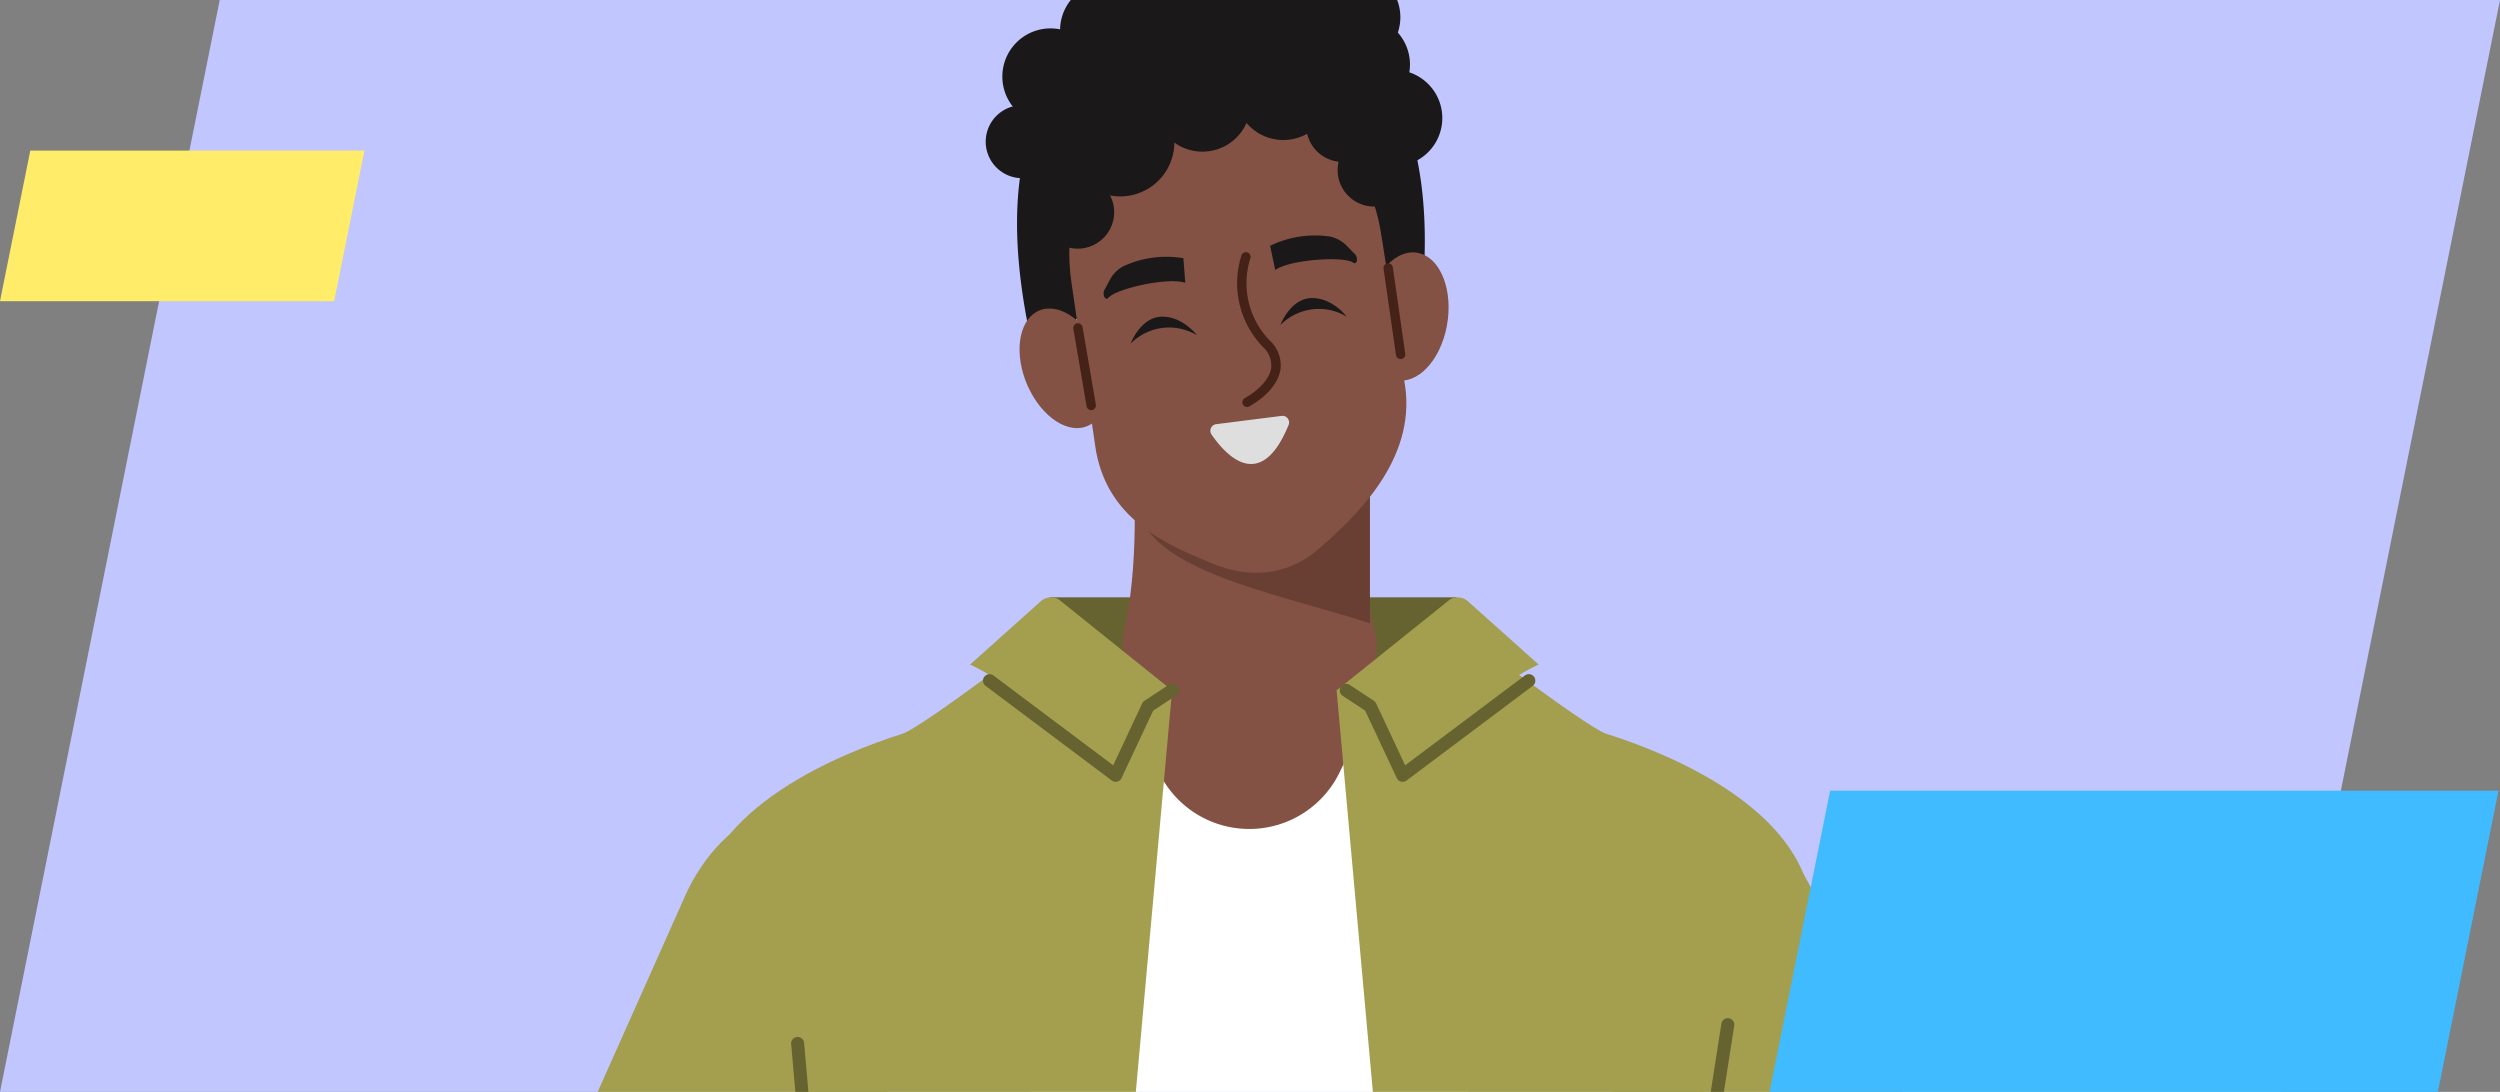 <svg xmlns="http://www.w3.org/2000/svg" xmlns:xlink="http://www.w3.org/1999/xlink" width="332" height="145" viewBox="0 0 332 145">
  <rect x="0" y="0" width="332" height="145" fill="#808080" stroke="none"/>
  <defs>
    <clipPath id="clip-path">
      <path id="GettyImages-1311477375" d="M29.18,0,0,145H302.814L332,0Z" transform="translate(794 1464)" fill="#fff"/>
    </clipPath>
    <clipPath id="clip-path-2">
      <rect id="Retângulo_128513" data-name="Retângulo 128513" width="220.669" height="570" fill="none"/>
    </clipPath>
  </defs>
  <g id="image-m5n6o7p8" transform="translate(-794 -1464)">
    <path id="GettyImages-1311477375-2" data-name="GettyImages-1311477375" d="M29.18,0,0,145H302.814L332,0Z" transform="translate(794 1464)" fill="#c1c6ff"/>
    <g id="Grupo_de_máscara_42935" data-name="Grupo de máscara 42935" clip-path="url(#clip-path)">
      <g id="marcos_pose" transform="translate(849.665 1454)" clip-path="url(#clip-path-2)">
        <path id="Caminho_787879" data-name="Caminho 787879" d="M204.138,425.2l-38.773-.085h-.109l-38.773.084c-6.017,17.668-10.916,34.928-11.416,50.579-.566,5.671,2.76,11.079,8.394,13.647l32.364,19.5h18.97l32.363-19.5a14.078,14.078,0,0,0,8.28-10.3,12.353,12.353,0,0,0-.209-4.786c-.627-16.56-5.321-32.883-11.091-49.143" transform="translate(-54.939 -203.08)" fill="#3d5c82"/>
        <path id="Caminho_787880" data-name="Caminho 787880" d="M136.484,1010.763c-3.275-.373-6.133,1.864-7.065,6.52s-6.338,16.409-6.338,16.409h15.472c4.66-13.663,2.964-22.354-2.069-22.929" transform="translate(-58.797 -482.829)" fill="#775bab"/>
        <path id="Caminho_787881" data-name="Caminho 787881" d="M143.555,1027.145a9.353,9.353,0,0,0-1.836-5.223c-6.476-8.4-21.141-6.2-23.484,3.274,0,0-1.358,4.321-2.073,6.286a91.207,91.207,0,0,1-4.173,8.82l33.56,10.526c.01-6.2-1.7-18.406-1.994-23.684" transform="translate(-53.498 -485.684)" fill="#775bab"/>
        <path id="Caminho_787882" data-name="Caminho 787882" d="M104.951,1086.9h32.662a3.1,3.1,0,0,0,3.095-3.095v-1.761H101.856v1.761a3.1,3.1,0,0,0,3.1,3.095" transform="translate(-48.658 -516.899)" fill="#acb3bd"/>
        <path id="Caminho_787883" data-name="Caminho 787883" d="M108.512,1057.739c-3.616,2.07-6.944,8.508-6.606,11.516l38.815.566c-6.08-12.3-17-15.493-32.208-12.082" transform="translate(-48.67 -504.677)" fill="#acb3bd"/>
        <path id="Caminho_787884" data-name="Caminho 787884" d="M138.624,1080.945H102a.942.942,0,1,1,0-1.885h36.623a.942.942,0,1,1,0,1.885" transform="translate(-48.276 -515.474)" fill="#2a213d"/>
        <path id="Caminho_787885" data-name="Caminho 787885" d="M135.337,1056.581a.918.918,0,0,1-.308-.052c-7.109-2.457-15.071-.016-15.15.009a.942.942,0,0,1-.566-1.8c.348-.11,8.622-2.657,16.331.008a.942.942,0,0,1-.308,1.833" transform="translate(-56.682 -503.281)" fill="#2a213d"/>
        <path id="Caminho_787886" data-name="Caminho 787886" d="M137.692,1033.773a.944.944,0,0,1-.892-1.247c3.056-8.958,3.551-16.408,1.323-19.927a3.5,3.5,0,0,0-2.608-1.761c-2.986-.338-5.242,1.815-6.034,5.769-.943,4.711-6.183,16.133-6.406,16.617a.942.942,0,1,1-1.712-.788c.053-.116,5.37-11.7,6.27-16.2.975-4.868,4.155-7.722,8.1-7.272a5.37,5.37,0,0,1,3.987,2.626c2.568,4.057,2.154,11.908-1.132,21.544a.943.943,0,0,1-.892.638" transform="translate(-57.935 -481.967)" fill="#2a213d"/>
        <path id="Caminho_787887" data-name="Caminho 787887" d="M271.805,1010.763c3.274-.373,6.132,1.864,7.065,6.52s6.338,16.409,6.338,16.409H269.734c-4.66-13.663-2.964-22.354,2.069-22.929" transform="translate(-127.547 -482.829)" fill="#775bab"/>
        <path id="Caminho_787888" data-name="Caminho 787888" d="M250.692,1027.145a9.353,9.353,0,0,1,1.836-5.223c6.476-8.4,21.141-6.2,23.484,3.274,0,0,1.358,4.321,2.073,6.286a91.1,91.1,0,0,0,4.174,8.82L248.7,1050.828c-.01-6.2,1.7-18.406,1.994-23.684" transform="translate(-118.806 -485.684)" fill="#775bab"/>
        <path id="Caminho_787889" data-name="Caminho 787889" d="M284.454,1086.9H251.792a3.1,3.1,0,0,1-3.095-3.095v-1.761h38.852v1.761A3.1,3.1,0,0,1,284.454,1086.9Z" transform="translate(-118.804 -516.899)" fill="#acb3bd"/>
        <path id="Caminho_787890" data-name="Caminho 787890" d="M280.907,1057.739c3.615,2.07,6.943,8.508,6.605,11.516l-38.814.566c6.081-12.3,17-15.493,32.209-12.082" transform="translate(-118.805 -504.677)" fill="#acb3bd"/>
        <path id="Caminho_787891" data-name="Caminho 787891" d="M287.72,1080.945H251.1a.942.942,0,0,1,0-1.885H287.72a.942.942,0,1,1,0,1.885" transform="translate(-119.5 -515.474)" fill="#2a213d"/>
        <path id="Caminho_787892" data-name="Caminho 787892" d="M273.483,1056.581a.942.942,0,0,1-.308-1.833c7.71-2.666,15.983-.118,16.331-.008a.942.942,0,0,1-.566,1.8c-.079-.025-8.04-2.466-15.15-.009a.918.918,0,0,1-.308.052" transform="translate(-130.194 -503.281)" fill="#2a213d"/>
        <path id="Caminho_787893" data-name="Caminho 787893" d="M268.86,1033.773a.943.943,0,0,1-.893-.638c-3.286-9.635-3.7-17.487-1.131-21.544a5.368,5.368,0,0,1,3.986-2.626c3.945-.45,7.123,2.4,8.1,7.273.9,4.5,6.217,16.083,6.271,16.2a.942.942,0,1,1-1.713.787c-.223-.484-5.464-11.906-6.406-16.617-.791-3.954-3.046-6.108-6.034-5.769a3.5,3.5,0,0,0-2.608,1.761c-2.227,3.519-1.732,10.969,1.323,19.926a.943.943,0,0,1-.892,1.247" transform="translate(-126.673 -481.967)" fill="#2a213d"/>
        <path id="Caminho_787894" data-name="Caminho 787894" d="M164.677,509.061,156.2,628.048c-.33,27.394-46.672,24.471-46.382.385.074-6.111-2.88-90.574-2.507-121.507.421-35.006,57.849-38.232,57.364,2.135" transform="translate(-51.25 -229.169)" fill="#3d5c82"/>
        <path id="Caminho_787895" data-name="Caminho 787895" d="M111.182,740.39c.331,10.678-2.037,103.122-.774,139.449h44.373s2.791-130.26,2.792-140.132c.006-40.077-47.613-38.8-46.391.685" transform="translate(-52.565 -339.272)" fill="#3d5c82"/>
        <path id="Caminho_787896" data-name="Caminho 787896" d="M204.862,509.061l8.474,118.987c.33,27.394,46.672,24.471,46.382.385-.074-6.111,2.88-90.574,2.507-121.507-.421-35.006-57.849-38.232-57.364,2.135" transform="translate(-97.862 -229.169)" fill="#3d5c82"/>
        <path id="Caminho_787897" data-name="Caminho 787897" d="M267.375,740.39c-.331,10.678,2.037,103.122.774,139.449H223.776s-2.791-130.26-2.792-140.132c-.006-40.077,47.613-38.8,46.391.685" transform="translate(-105.566 -339.272)" fill="#3d5c82"/>
        <path id="Caminho_787898" data-name="Caminho 787898" d="M207.671,581.967a.782.782,0,0,1-.772-.663l-7.455-48.2a.783.783,0,1,1,1.548-.239l7.455,48.2a.783.783,0,0,1-.775.9" transform="translate(-95.271 -254.237)" fill="#0c121a"/>
        <rect id="Retângulo_128511" data-name="Retângulo 128511" width="57.95" height="154.35" transform="translate(81.239 97.58)" fill="#fff"/>
        <rect id="Retângulo_128512" data-name="Retângulo 128512" width="53.99" height="15.357" transform="translate(83.741 89.324)" fill="#666331"/>
        <path id="Caminho_787899" data-name="Caminho 787899" d="M174.245,188.29l7.346,14.454a13.332,13.332,0,0,0,23.91-.284l6.783-14.17Z" transform="translate(-83.238 -89.948)" fill="#845244"/>
        <path id="Caminho_787900" data-name="Caminho 787900" d="M190.834,22.387c-9.528-3.378-49.023-6.363-36.319,45.478a70.134,70.134,0,0,0,11.851-14.2c1.607,1.515,22.667,5.546,34.566,7.726a1.654,1.654,0,0,0,3.064.557c3.048.55,1.207,1.432,1.207,1.432s6.541-33.576-14.369-40.989" transform="translate(-72.622 -9.925)" fill="#1a1818"/>
        <path id="Caminho_787901" data-name="Caminho 787901" d="M179.111,143.139c1.728-7.713,1.747-18.356.514-30.016,0-5.139,5.667-9.344,12.591-9.344h2.253c6.926,0,15.187,5.969,15.187,11.108.332,11.478.857,21.242,2.731,28.665,3.7,14.65-36.926,15.878-33.276-.413" transform="translate(-85.452 -49.577)" fill="#845244"/>
        <path id="Caminho_787902" data-name="Caminho 787902" d="M182.376,141.429c0,9.558,17.382,12.483,31.012,16.835V137.1Z" transform="translate(-87.123 -65.494)" fill="#693f33"/>
        <path id="Caminho_787903" data-name="Caminho 787903" d="M184.372,104.4c-6.325-2.607-14.233-5.926-15.633-15.674L165.567,66.9c-1.8-12.528,5.753-24.075,16.783-25.659l1.1-.157c11.03-1.584,21.527,7.37,23.327,19.9l3.126,19.838c1.41,9.831-6.555,17.379-11.67,21.767-3.985,3.418-9.088,3.778-13.865,1.81" transform="translate(-78.966 -19.539)" fill="#845244"/>
        <path id="Caminho_787904" data-name="Caminho 787904" d="M251.235,93.9c-1.153,4.563-4.376,7.334-7.2,6.19s-4.175-5.769-3.024-10.332,4.375-7.333,7.2-6.189,4.178,5.769,3.024,10.331" transform="translate(-114.938 -39.798)" fill="#845244"/>
        <path id="Caminho_787905" data-name="Caminho 787905" d="M154.115,108.649c2.126,4.034,5.794,5.909,8.191,4.187s2.617-6.387.49-10.421-5.794-5.909-8.191-4.187-2.617,6.387-.49,10.421" transform="translate(-72.924 -46.619)" fill="#845244"/>
        <path id="Caminho_787906" data-name="Caminho 787906" d="M216.376,80.373a13.559,13.559,0,0,1,7.991-1.222,4.33,4.33,0,0,1,2.187,1.226l.98,1c.575.437.44,1.6-.137,1.223-1.33-.878-8.413-.409-10.348.988Z" transform="translate(-103.365 -37.729)" fill="#1a1818"/>
        <path id="Caminho_787907" data-name="Caminho 787907" d="M184.62,84.606a13.59,13.59,0,0,0-8.013,1.088,4.33,4.33,0,0,0-1.752,1.794l-.659,1.233c-.427.581.031,1.664.478,1.134,1.027-1.218,7.954-2.768,10.2-1.977Z" transform="translate(-83.134 -40.316)" fill="#1a1818"/>
        <path id="Caminho_787908" data-name="Caminho 787908" d="M296.414,215.809c-.941-13.817-19.686-21.105-27.317-23.508-2.7-.851-20.7-14.68-20.7-14.68l-15.124,8.916,18.033,199.681,23.319-.805c3.53.009,4.664-4.933,4.2-9.235,0,0,.033-124.607,2.025-134.715L294.364,221c1.78-1.128,2.187-3.15,2.048-5.194" transform="translate(-111.437 -84.851)" fill="#a39f4f"/>
        <path id="Caminho_787909" data-name="Caminho 787909" d="M322.049,234.676l33.778,75.7c7.637,17.531-17.935,30.362-25.573,12.83L289.392,250.4c-11.787-23.82,20.868-39.543,32.654-15.721" transform="translate(-137.038 -106.459)" fill="#a39f4f"/>
        <path id="Caminho_787910" data-name="Caminho 787910" d="M168.7,112.881a.623.623,0,0,1-.614-.519l-1.758-10.286a.623.623,0,1,1,1.229-.21l1.758,10.287a.623.623,0,0,1-.509.719.611.611,0,0,1-.106.009" transform="translate(-79.453 -48.415)" fill="#452217"/>
        <path id="Caminho_787911" data-name="Caminho 787911" d="M247.464,98.812a.624.624,0,0,1-.616-.535L245.2,86.8a.623.623,0,1,1,1.234-.177L248.082,98.1a.623.623,0,0,1-.529.705.568.568,0,0,1-.089.007" transform="translate(-117.13 -41.125)" fill="#452217"/>
        <path id="Caminho_787912" data-name="Caminho 787912" d="M250.79,171.629l9.314,8.334s-8.258,3.5-18.959,15.529l-4.984-10.635-2.889-1.462,15.061-12.086a2.052,2.052,0,0,1,2.455.323" transform="translate(-111.435 -81.708)" fill="#a39f4f"/>
        <path id="Caminho_787913" data-name="Caminho 787913" d="M70.531,215.809c.94-13.817,19.686-21.105,27.316-23.508,2.7-.851,20.7-14.68,20.7-14.68l15.125,8.916L115.636,386.217l-23.32-.805c-3.53.009-4.664-4.933-4.2-9.235,0,0-.033-124.607-2.025-134.715L72.579,221c-1.78-1.128-2.187-3.15-2.048-5.194" transform="translate(-33.682 -84.851)" fill="#a39f4f"/>
        <path id="Caminho_787914" data-name="Caminho 787914" d="M149.383,171.627l-9.313,8.334s8.258,3.5,18.959,15.529l4.984-10.635,2.89-1.462L151.837,171.3a2.052,2.052,0,0,0-2.455.323" transform="translate(-66.913 -81.706)" fill="#a39f4f"/>
        <path id="Caminho_787915" data-name="Caminho 787915" d="M209.295,103.82a.623.623,0,0,1-.309-1.165c2-1.138,3.312-2.639,3.511-4.015a3.31,3.31,0,0,0-1.1-2.793,12.164,12.164,0,0,1-2.843-12.171.623.623,0,0,1,1.172.426,10.914,10.914,0,0,0,2.57,10.881,4.488,4.488,0,0,1,1.44,3.836c-.257,1.781-1.762,3.574-4.129,4.921a.62.62,0,0,1-.308.081" transform="translate(-99.35 -39.778)" fill="#452217"/>
        <path id="Caminho_787916" data-name="Caminho 787916" d="M160.969,204.849a.865.865,0,0,1-.519-.173l-16.773-12.582a.865.865,0,0,1,1.037-1.384l15.923,11.944,3.847-8.209a.861.861,0,0,1,.307-.355l3.19-2.106a.865.865,0,1,1,.953,1.443l-2.987,1.972-4.2,8.952a.863.863,0,0,1-.783.5" transform="translate(-68.471 -91.022)" fill="#666331"/>
        <path id="Caminho_787917" data-name="Caminho 787917" d="M242.43,204.849a.864.864,0,0,1-.783-.5l-4.2-8.952-2.986-1.972a.864.864,0,1,1,.952-1.443l3.19,2.106a.859.859,0,0,1,.307.355l3.847,8.209,15.925-11.944a.865.865,0,0,1,1.037,1.384l-16.775,12.582a.867.867,0,0,1-.519.173" transform="translate(-111.82 -91.022)" fill="#666331"/>
        <path id="Caminho_787918" data-name="Caminho 787918" d="M134.834,338.258h-.007l-11.8-.011a7.485,7.485,0,0,1-5.45-2.24,5.493,5.493,0,0,1-1.56-4.1l1.553-27.093a.864.864,0,0,1,.854-.815l24.455-.26a.9.9,0,0,1,.639.272.867.867,0,0,1,.232.655l-2.025,28.019c-.226,3.125-3.254,5.571-6.9,5.571m-15.58-32.537-1.507,26.287a3.787,3.787,0,0,0,1.091,2.813,5.755,5.755,0,0,0,4.194,1.7l11.8.011h.005c2.739,0,5.01-1.741,5.171-3.966l1.958-27.082Z" transform="translate(-55.42 -145.1)" fill="#666331"/>
        <path id="Caminho_787919" data-name="Caminho 787919" d="M132.149,327.334a6.45,6.45,0,0,1-4.533-1.862l-5.329-5.2a.865.865,0,0,1,1.208-1.238l5.332,5.2a4.725,4.725,0,0,0,6.107.46l7.827-5.743a.865.865,0,0,1,1.023,1.395l-7.831,5.745a6.468,6.468,0,0,1-3.8,1.24" transform="translate(-58.293 -152.287)" fill="#666331"/>
        <path id="Caminho_787920" data-name="Caminho 787920" d="M263.547,338.259c-3.643,0-6.67-2.446-6.9-5.571l-2.023-28.017a.867.867,0,0,1,.232-.655.894.894,0,0,1,.639-.272l24.453.258a.864.864,0,0,1,.854.815l1.553,27.093a5.493,5.493,0,0,1-1.56,4.1,7.484,7.484,0,0,1-5.45,2.24l-11.8.011Zm-7.127-32.776,1.955,27.08c.16,2.224,2.432,3.966,5.171,3.966h.005l11.8-.011a5.753,5.753,0,0,0,4.194-1.7,3.782,3.782,0,0,0,1.091-2.813l-1.506-26.287Z" transform="translate(-121.637 -145.101)" fill="#666331"/>
        <path id="Caminho_787921" data-name="Caminho 787921" d="M271.387,327.335a6.455,6.455,0,0,1-3.8-1.239l-7.834-5.748a.865.865,0,0,1,1.023-1.395l7.83,5.745a4.722,4.722,0,0,0,6.1-.46l5.334-5.205a.865.865,0,1,1,1.208,1.238l-5.332,5.2a6.447,6.447,0,0,1-4.53,1.861" transform="translate(-123.917 -152.287)" fill="#666331"/>
        <path id="Caminho_787922" data-name="Caminho 787922" d="M153.7,50.051a4.847,4.847,0,1,1-5.487-4.108h0a4.847,4.847,0,0,1,5.484,4.108" transform="translate(-68.817 -21.924)" fill="#1a1818"/>
        <path id="Caminho_787923" data-name="Caminho 787923" d="M167.8,67.971a4.847,4.847,0,1,1-5.487-4.108,4.847,4.847,0,0,1,5.487,4.108" transform="translate(-75.552 -30.485)" fill="#1a1818"/>
        <path id="Caminho_787924" data-name="Caminho 787924" d="M235.186,45.916a4.847,4.847,0,1,1-5.488-4.108,4.847,4.847,0,0,1,5.488,4.108" transform="translate(-107.743 -19.949)" fill="#1a1818"/>
        <path id="Caminho_787925" data-name="Caminho 787925" d="M243.179,57.268a4.847,4.847,0,1,1-5.488-4.108h0a4.847,4.847,0,0,1,5.484,4.108" transform="translate(-111.561 -25.372)" fill="#1a1818"/>
        <path id="Caminho_787926" data-name="Caminho 787926" d="M161.02,31.856a6.4,6.4,0,1,1-7.243-5.424h0a6.4,6.4,0,0,1,7.243,5.423h0" transform="translate(-70.838 -12.597)" fill="#1a1818"/>
        <path id="Caminho_787927" data-name="Caminho 787927" d="M175.7,20.079a6.4,6.4,0,1,1-7.243-5.424,6.4,6.4,0,0,1,7.243,5.424" transform="translate(-77.851 -6.971)" fill="#1a1818"/>
        <path id="Caminho_787928" data-name="Caminho 787928" d="M248.376,42.4a6.4,6.4,0,1,1-7.244-5.424,6.4,6.4,0,0,1,7.244,5.424" transform="translate(-112.568 -17.633)" fill="#1a1818"/>
        <path id="Caminho_787929" data-name="Caminho 787929" d="M237.711,16.765a6.4,6.4,0,1,1-7.244-5.425,6.4,6.4,0,0,1,7.244,5.425" transform="translate(-107.474 -5.387)" fill="#1a1818"/>
        <path id="Caminho_787930" data-name="Caminho 787930" d="M240.155,28.792a6.4,6.4,0,1,1-7.245-5.424,6.4,6.4,0,0,1,7.245,5.424h0" transform="translate(-108.642 -11.133)" fill="#1a1818"/>
        <path id="Caminho_787931" data-name="Caminho 787931" d="M218.163,11.454a6.4,6.4,0,1,1-7.244-5.423,6.4,6.4,0,0,1,7.244,5.423" transform="translate(-98.136 -2.851)" fill="#1a1818"/>
        <path id="Caminho_787932" data-name="Caminho 787932" d="M191.113,5.491A6.4,6.4,0,1,1,183.869.068a6.4,6.4,0,0,1,7.244,5.424" transform="translate(-85.214 -0.002)" fill="#1a1818"/>
        <path id="Caminho_787933" data-name="Caminho 787933" d="M200.517,13.807a6.4,6.4,0,1,1-7.244-5.424,6.4,6.4,0,0,1,7.244,5.424" transform="translate(-89.706 -3.974)" fill="#1a1818"/>
        <path id="Caminho_787934" data-name="Caminho 787934" d="M178.8,47.741a7.184,7.184,0,1,1-8.133-6.09,7.185,7.185,0,0,1,8.133,6.09" transform="translate(-78.583 -19.863)" fill="#1a1818"/>
        <path id="Caminho_787935" data-name="Caminho 787935" d="M199.648,38.685a6.4,6.4,0,1,1-7.244-5.424,6.4,6.4,0,0,1,7.244,5.424" transform="translate(-89.291 -15.858)" fill="#1a1818"/>
        <path id="Caminho_787936" data-name="Caminho 787936" d="M220.208,35.732a6.4,6.4,0,1,1-7.244-5.424,6.4,6.4,0,0,1,7.244,5.424h0" transform="translate(-99.113 -14.448)" fill="#1a1818"/>
        <path id="Caminho_787937" data-name="Caminho 787937" d="M211.567,126.085c-3.76,9.2-8.444,3.89-10.237,1.268a.88.88,0,0,1,.615-1.368l8.695-1.1a.883.883,0,0,1,.928,1.206" transform="translate(-96.104 -59.655)" fill="#dedede"/>
        <path id="Caminho_787938" data-name="Caminho 787938" d="M218.975,98.52a7.161,7.161,0,0,1,8.815-1.112s-1.923-2.568-4.726-2.471-4.089,3.584-4.089,3.584" transform="translate(-104.606 -45.351)" fill="#1a1818"/>
        <path id="Caminho_787939" data-name="Caminho 787939" d="M180.895,103.249a7.161,7.161,0,0,1,8.815-1.112s-1.923-2.568-4.726-2.471-4.089,3.584-4.089,3.584" transform="translate(-86.415 -47.61)" fill="#1a1818"/>
        <path id="Caminho_787940" data-name="Caminho 787940" d="M300.3,474.679a14.592,14.592,0,0,0-12.483-6.89c-2.774.049-3.969.671-6.69,1.212a40.129,40.129,0,0,1-6.842.637l4.6,5.9c.4.033.831.062,1.332.08-.227.244-.449.509-.674.763l12.526,16.064.087-.113,7.205-9.662a8.443,8.443,0,0,0,2.068-4.3,6.527,6.527,0,0,0-1.131-3.694" transform="translate(-131.027 -223.467)" fill="#845244"/>
        <path id="Caminho_787941" data-name="Caminho 787941" d="M320.569,435.867c-2.213,2.956-11.556,15.882-13.88,18.935a6.036,6.036,0,0,0,.17,6.762c1.619,2.43,5.559,3.779,7.277,2.492,3.166-1.724,16.619-9.448,19.811-11.161Z" transform="translate(-146.053 -208.217)" fill="#845244"/>
        <path id="Caminho_787942" data-name="Caminho 787942" d="M319.668,437.535l-9.176-10.968a4.993,4.993,0,0,1,.672-6.765L347.7,385.761c5.118-4.678,13.729-4.8,17.846.124s4.083,13.649-1.035,18.327l-38.386,33.57a4.483,4.483,0,0,1-6.455-.25" transform="translate(-147.833 -182.591)" fill="#a39f4f"/>
        <path id="Caminho_787943" data-name="Caminho 787943" d="M293.836,496.615a.865.865,0,0,1-.674-.322L272.82,471.082A.865.865,0,1,1,274.166,470l20.343,25.212a.865.865,0,0,1-.673,1.408" transform="translate(-130.237 -224.367)" fill="#666331"/>
        <path id="Caminho_787944" data-name="Caminho 787944" d="M36.092,234.676,2.313,310.38c-7.636,17.531,17.935,30.362,25.573,12.83L68.746,250.4c11.786-23.82-20.868-39.543-32.654-15.721" transform="translate(-0.433 -106.459)" fill="#a39f4f"/>
        <path id="Caminho_787945" data-name="Caminho 787945" d="M97.375,474.679a14.592,14.592,0,0,1,12.482-6.89c2.774.049,3.97.671,6.69,1.212a40.129,40.129,0,0,0,6.842.637l-4.6,5.9c-.4.033-.831.062-1.332.08.227.244.449.509.674.763L105.6,492.447l-.087-.113-7.205-9.662a8.443,8.443,0,0,1-2.068-4.3,6.524,6.524,0,0,1,1.132-3.694" transform="translate(-45.976 -223.467)" fill="#845244"/>
        <path id="Caminho_787946" data-name="Caminho 787946" d="M76.13,435.867c2.213,2.956,11.556,15.882,13.879,18.935a6.037,6.037,0,0,1-.169,6.762c-1.62,2.43-5.56,3.779-7.277,2.492-3.166-1.724-16.618-9.448-19.811-11.161Z" transform="translate(-29.977 -208.217)" fill="#845244"/>
        <path id="Caminho_787947" data-name="Caminho 787947" d="M48.835,437.534l9.176-10.968a4.993,4.993,0,0,0-.672-6.765L20.8,385.759c-5.118-4.678-13.729-4.8-17.846.124s-4.083,13.649,1.035,18.327L42.38,437.782a4.482,4.482,0,0,0,6.454-.25" transform="translate(-0.001 -182.59)" fill="#a39f4f"/>
        <path id="Caminho_787948" data-name="Caminho 787948" d="M108.478,496.615a.865.865,0,0,1-.673-1.408L128.148,470a.865.865,0,1,1,1.346,1.086l-20.342,25.212a.865.865,0,0,1-.674.322" transform="translate(-51.408 -224.367)" fill="#666331"/>
        <path id="Caminho_787949" data-name="Caminho 787949" d="M98.86,323.638a.865.865,0,0,1-.86-.79l-3.424-39.137a.865.865,0,0,1,1.723-.15L99.722,322.7a.865.865,0,0,1-.786.937c-.026,0-.051,0-.076,0" transform="translate(-45.178 -135.083)" fill="#666331"/>
        <path id="Caminho_787950" data-name="Caminho 787950" d="M321.385,315.054a.836.836,0,0,1-.134-.01.865.865,0,0,1-.721-.988l5.519-35.325a.865.865,0,0,1,1.709.266l-5.519,35.326a.865.865,0,0,1-.853.731" transform="translate(-153.114 -132.803)" fill="#666331"/>
        <path id="Caminho_787951" data-name="Caminho 787951" d="M47.118,397.213a.859.859,0,0,1-.614-.256l-8.076-8.144a.864.864,0,0,1,1.227-1.217l8.076,8.144a.864.864,0,0,1-.614,1.473" transform="translate(-18.238 -185.035)" fill="#666331"/>
        <path id="Caminho_787952" data-name="Caminho 787952" d="M365.193,397.213a.864.864,0,0,1-.614-1.473l8.076-8.144a.864.864,0,0,1,1.227,1.217l-8.076,8.144a.86.86,0,0,1-.614.256" transform="translate(-174.042 -185.035)" fill="#666331"/>
      </g>
    </g>
    <path id="Caminho_788546" data-name="Caminho 788546" d="M8.045,0,0,40H88.752L96.8,0Z" transform="translate(1029 1569)" fill="#40bbff"/>
    <path id="Caminho_788547" data-name="Caminho 788547" d="M4.022,0,0,20H44.376L48.4,0Z" transform="translate(794 1484)" fill="#ffed69"/>
  </g>
</svg>
